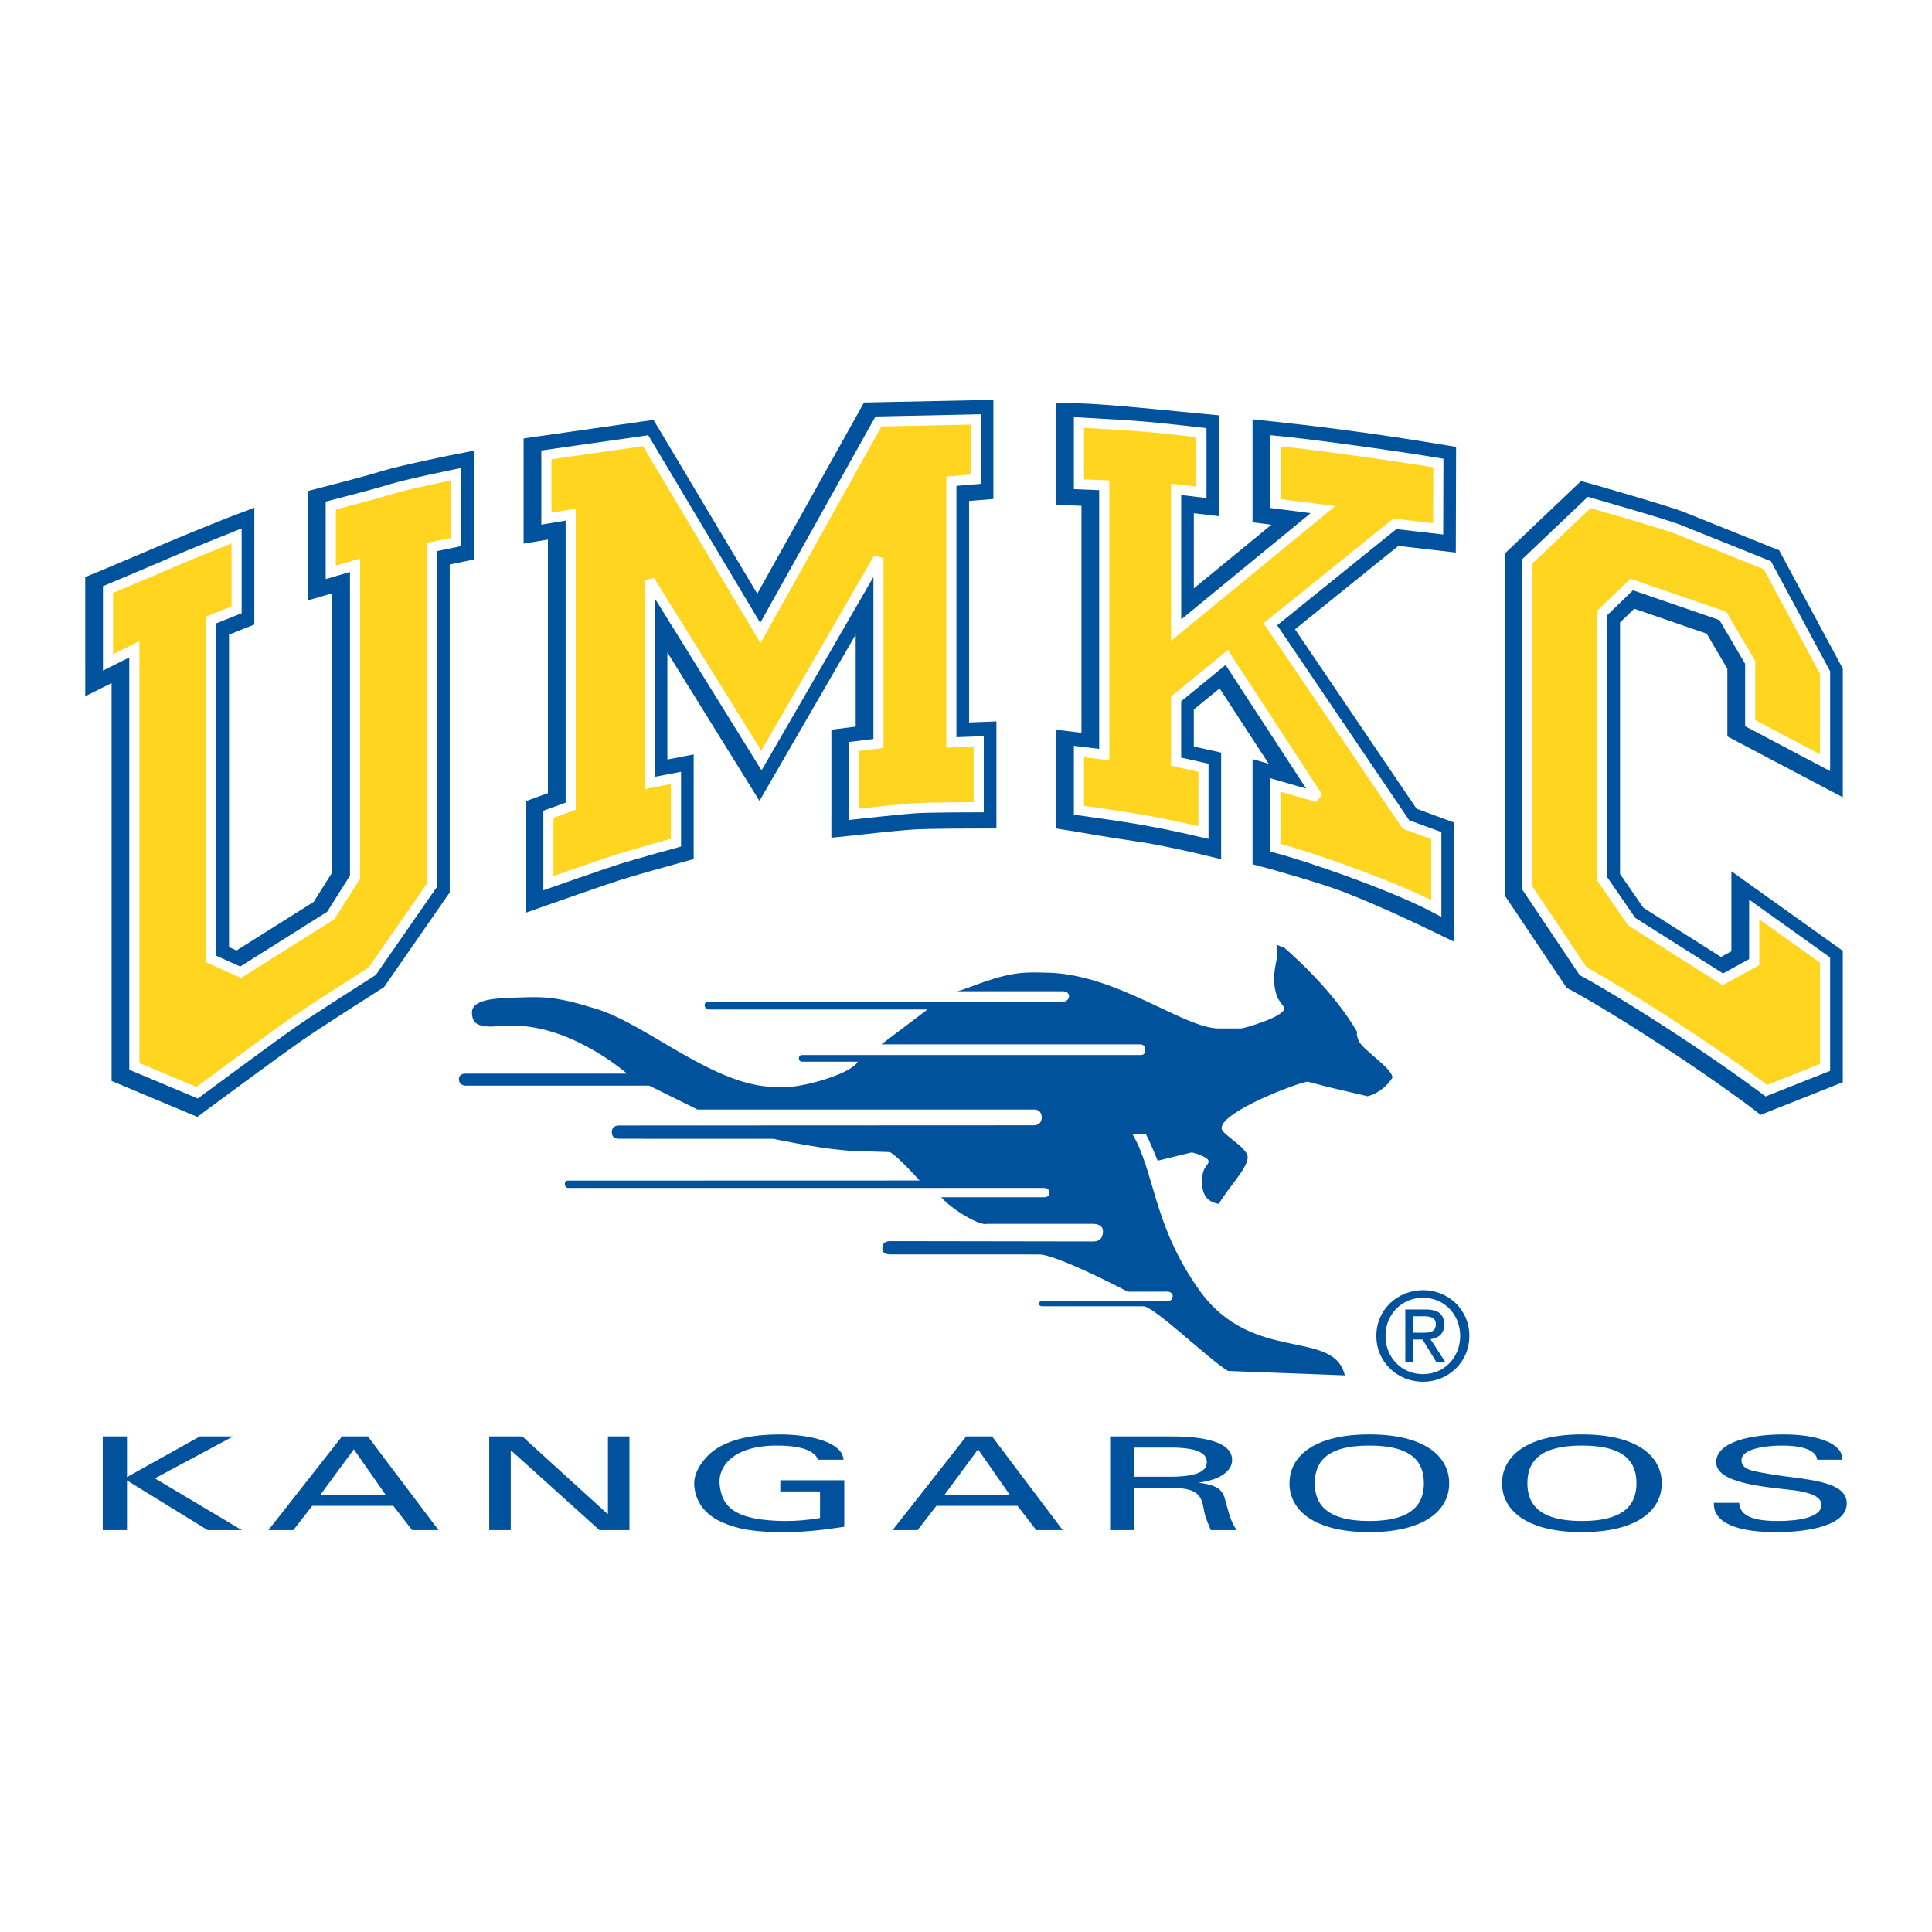 <?xml version="1.0" encoding="utf-8"?>
<!-- Generator: Adobe Illustrator 13.0.0, SVG Export Plug-In . SVG Version: 6.00 Build 14948)  -->
<!DOCTYPE svg PUBLIC "-//W3C//DTD SVG 1.0//EN" "http://www.w3.org/TR/2001/REC-SVG-20010904/DTD/svg10.dtd">
<svg version="1.0" id="Layer_1" xmlns="http://www.w3.org/2000/svg" xmlns:xlink="http://www.w3.org/1999/xlink" x="0px" y="0px"
	 width="192.756px" height="192.756px" viewBox="0 0 192.756 192.756" enable-background="new 0 0 192.756 192.756"
	 xml:space="preserve">
<g>
	<polygon fill-rule="evenodd" clip-rule="evenodd" fill="#FFFFFF" points="0,0 192.756,0 192.756,192.756 0,192.756 0,0 	"/>
	<path fill-rule="evenodd" clip-rule="evenodd" fill="#00529C" d="M105.371,48.42V42.26v-2.058l2.052,0.037
		c2.278,0.041,6.736,0.477,10.353,0.83c0.64,0.062,1.255,0.123,1.823,0.177h0.009c0.108,0.011,0.168,0.018,0.196,0.021v-0.001
		l1.831,0.174v1.83v5.959v2.274l-2.257-0.27l-0.269-0.032v7.504l7.741-6.354l-0.115-0.015l-1.768-0.226V50.34v-6.263v-2.239
		l2.226,0.235c3.867,0.407,7.987,0.94,11.873,1.521c0.466,0.07,1.226,0.188,2.281,0.355c0.942,0.149,1.684,0.269,2.21,0.357v0.001
		l0.018,0.002l1.701,0.278l-0.005,1.71l-0.018,6.568l-0.006,2.264l-2.243-0.26l-3.492-0.403l-10.308,8.317l12.128,17.907
		l2.411,0.885l1.325,0.487v1.407v7.273v3.21l-2.896-1.395c-0.013-0.005-4.301-2.092-8.134-3.574
		c-2.319-0.896-7.551-2.35-7.565-2.354l-1.507-0.398v-1.55v-6.263v-2.681l1.617,0.465l-4.904-7.52l-2.571,2.104v3.695l1.141,0.253
		l1.587,0.353v1.612v6.464v2.562l-2.485-0.597c-0.012-0.003-3.874-0.895-5.966-1.181c-2.284-0.31-6.299-1.016-6.311-1.018
		l-1.704-0.272v-1.716v-5.859v-2.276l2.257,0.272l0.27,0.032V50.464l-0.585-0.023l-1.941-0.078V48.42L105.371,48.42z M8.504,66.199
		v-7.273v-1.357l1.263-0.513c0.015-0.006,5.061-2.123,6.62-2.805c1.645-0.719,6.242-2.559,6.255-2.563l2.731-1.035v2.921v7.373
		v1.361l-1.271,0.509l-1.253,0.501v31.177l0.747,0.335l7.693-4.84l1.863-2.95V59.188l-2.424,0.708v-2.687v-6.667v-1.556l1.515-0.393
		c0.012-0.003,4.221-1.08,5.864-1.593c1.696-0.531,6.773-1.568,6.788-1.571l2.399-0.464v2.444v6.769v1.638l-1.61,0.334l-0.814,0.169
		v32.1v0.621l-0.363,0.523l-5.96,8.587l-0.236,0.341l-0.347,0.22c-0.017,0.01-5.879,3.724-7.994,5.204
		c-2.299,1.609-9.334,6.814-9.354,6.829l-0.928,0.687l-1.053-0.441l-6.263-2.626l-1.239-0.521v-1.343v-38.35l-2.626,1.312V66.199
		L8.504,66.199z M52.241,51.855v-6.363v-1.748l1.736-0.249l9.899-1.414l1.324-0.189l0.688,1.152l9.664,16.189l10.081-18.052
		l0.569-1.018l1.152-0.024l9.695-0.202l2.059-0.043v2.063v5.958v1.866l-1.854,0.154l-0.57,0.047v22.097l0.637-0.024l2.092-0.078
		v2.098v6.566v2.02h-2.021c-0.013,0-4.707,0-6.229,0.1v0c-2.148,0.144-5.978,0.589-5.99,0.59l-2.226,0.23V81.35v-6.767v-1.781
		l1.776-0.223l0.648-0.081v-9.187l-7.917,13.685l-1.682,2.908l-1.775-2.861l-7.414-11.951v10.684l0.227-0.043l2.399-0.462v2.442
		v6.464v1.528l-1.476,0.413c-0.011,0.003-3.988,1.098-5.601,1.601c-1.588,0.497-6.984,2.396-7,2.4l-2.691,0.95v-2.852V81.35v-1.409
		l1.333-0.485l0.889-0.323V53.832l-0.073,0.012l-2.351,0.392V51.855L52.241,51.855z M150.12,88.725V56.097v-0.859l0.631-0.601
		l6.161-5.858l0.826-0.785l1.1,0.304c0.021,0.006,7.612,2.163,9.202,2.799c1.488,0.595,8.754,3.519,8.772,3.526l0.691,0.271
		l0.351,0.653l5.757,10.707l0.245,0.456v0.5v8.99v3.344l-2.96-1.561l-7.475-3.94l-1.081-0.57v-1.214v-5.527l-2.061-3.511
		l-7.229-2.489l-1.418,1.368v25.097l2.333,3.377l7.738,4.903l1.04-0.57v-4.062v-3.919l3.188,2.278l7.071,5.051l0.853,0.609v1.032
		v10.707v1.371l-1.279,0.507l-5.858,2.324l-1.061,0.421l-0.912-0.705c-0.01-0.008-3.371-2.566-8.957-6.213
		c-5.837-3.812-9.017-5.504-9.025-5.509l-0.45-0.235l-0.292-0.436l-5.555-8.283l-0.347-0.518V88.725L150.12,88.725z"/>
	<path fill-rule="evenodd" clip-rule="evenodd" fill="#00529C" d="M138.918,107.516c0,0-0.78,1.406-2.471,1.857l-3.966-0.93
		l-2.018-0.53c-1.066,0.133-8.585,2.983-8.585,4.643c0,0.664,2.602,1.884,2.602,2.918c0,1.127-2.187,3.302-2.862,4.642
		c-1.428-0.234-1.69-1.207-1.69-2.254c0-1.513,0.649-1.539,0.649-1.99c0-0.385-1.104-0.764-1.656-0.896c0,0-2.543,0.603-3.415,0.829
		c-0.272-0.597-0.78-1.957-1.17-2.62l-1.365-0.066c2.263,3.859,2.052,9.093,6.697,15.619c5.267,7.386,13.398,3.776,14.504,8.484
		l-11.656-0.44c-2.025-1.238-7.375-6.454-8.441-6.454h-10.146c0,0-0.257-0.001-0.257-0.267c0-0.248,0.257-0.263,0.257-0.263
		l12.652-0.002c0.038,0,0.423-0.034,0.423-0.498c0-0.365-0.456-0.432-0.456-0.432l-4.033,0.003c0,0-7.063-3.714-8.846-3.714
		l-14.696-0.001c-0.363,0-0.942,0-0.942-0.597c0-0.696,0.51-0.729,0.939-0.729l20.066,0.032c0.43,0,0.968-0.101,1.007-0.96
		c0.034-0.765-0.74-0.799-1.104-0.797l-10.473,0.002c-0.729,0.237-3.576-1.5-4.552-2.654h10.276c0,0,0.521-0.002,0.521-0.432
		c0-0.498-0.521-0.496-0.521-0.496H56.711c0,0-0.354,0.012-0.354-0.398c0-0.366,0.294-0.332,0.294-0.332l35.095-0.01
		c0,0-2.531-2.828-3.037-2.841c-3.772-0.133-2.901-0.031-4.745-0.2c-2.689-0.246-6.832-1.125-6.832-1.125l-15.312-0.002
		c-0.328,0-0.781-0.065-0.781-0.646c0-0.558,0.417-0.679,0.742-0.679l41.433-0.018c0,0,0.716-0.017,0.716-0.779
		c0-0.795-0.665-0.795-0.716-0.795H69.589l-4.813-2.387H46.434c-0.169,0-0.63-0.101-0.645-0.599
		c-0.015-0.58,0.504-0.595,0.645-0.595l16.118-0.002c-0.026-0.038-5.113-4.494-10.785-4.772c-1.989-0.094-2.531,0.216-3.641,0
		c-0.639-0.124-1.033-0.45-1.041-1.327c-0.012-1.111,1.713-1.393,3.641-1.459c3.458-0.118,4.429-0.249,8.802,1.11
		c5.159,1.604,11.777,7.775,17.865,7.775h1.17c1.523,0,6.256-1.22,7.024-2.52h-5.593c0,0-0.289-0.017-0.289-0.331
		c0-0.315,0.289-0.331,0.289-0.331l33.806-0.002c0.097,0,0.472,0.018,0.472-0.53c0-0.514-0.457-0.53-0.457-0.53H87.93l4.612-3.484
		H70.69c0,0-0.382-0.03-0.382-0.428c0-0.364,0.322-0.332,0.322-0.332h35.38c0.039,0,0.587-0.016,0.649-0.53
		c-0.015-0.548-0.58-0.529-0.649-0.529H95.474c0.923-0.133,3.98-1.725,6.894-1.856c1.092-0.041,1.197,0,1.821,0
		c7.116,0,13.854,5.57,17.43,5.57h2.211c0.261,0,4.293-1.154,4.293-1.989c0-0.479-1.007-0.671-1.007-3.084
		c0-0.433,0.148-1.421,0.293-1.958c0.097-0.363-0.066-1.325-0.066-1.325c0.222,0.089,0.423,0.165,0.782,0.297
		c1.69,1.459,5.104,4.708,7.186,8.256c0.229,0.391-0.13,0.066,0.228,0.995C135.89,104.72,138.918,106.561,138.918,107.516
		L138.918,107.516z"/>
	<polygon fill-rule="evenodd" clip-rule="evenodd" fill="#00529C" points="10.251,152.658 10.251,143.315 12.67,143.315 
		12.67,147.366 19.942,143.315 23.252,143.315 15.449,147.495 24.122,152.658 20.716,152.658 12.67,147.702 12.67,152.658 
		10.251,152.658 	"/>
	<path fill-rule="evenodd" clip-rule="evenodd" fill="#00529C" d="M35.304,144.599l3.161,4.525h-6.494L35.304,144.599
		L35.304,144.599z M29.269,152.658l1.882-2.424h8.086l1.883,2.424h2.631l-7.048-9.343h-2.583l-7.339,9.343H29.269L29.269,152.658z"
		/>
	<polygon fill-rule="evenodd" clip-rule="evenodd" fill="#00529C" points="62.8,143.315 62.8,152.658 59.808,152.658 
		51.005,144.727 50.957,144.727 50.957,152.658 48.81,152.658 48.81,143.315 52.113,143.315 60.605,151.041 60.653,151.041 
		60.653,143.315 62.8,143.315 	"/>
	<path fill-rule="evenodd" clip-rule="evenodd" fill="#00529C" d="M81.62,145.637c-0.435-1.114-2.247-1.412-4.107-1.412
		c-4.276,0-5.823,2.009-5.726,3.757c0.192,2.401,1.546,3.716,6.547,3.77c1.185,0,2.368-0.105,3.48-0.302v-2.654h-3.963v-1.11h6.382
		v4.634c-2.007,0.322-4.015,0.542-5.996,0.542c-2.465,0-4.469-0.168-6.377-1.072c-1.925-0.91-2.599-2.484-2.599-3.807
		c0-0.971,0.602-2.033,1.492-2.877c1.518-1.422,4.078-1.991,7.05-1.991c2.947,0,6.213,0.725,6.358,2.523H81.62L81.62,145.637z"/>
	<path fill-rule="evenodd" clip-rule="evenodd" fill="#00529C" d="M97.578,144.599l3.161,4.525h-6.494L97.578,144.599
		L97.578,144.599z M91.543,152.658l1.883-2.424h8.085l1.883,2.424h2.631l-7.048-9.343h-2.583l-7.339,9.343H91.543L91.543,152.658z"
		/>
	<path fill-rule="evenodd" clip-rule="evenodd" fill="#00529C" d="M113.129,144.426h3.987c2.683,0.065,3.286,0.715,3.286,1.453
		s-0.604,1.387-3.286,1.451h-3.987V144.426L113.129,144.426z M116.56,148.442c0.959,0.038,1.925,0,2.625,0.427
		c0.797,0.465,0.797,1.229,0.991,2.068c0.119,0.558,0.408,1.166,0.627,1.721h2.581c-0.629-0.879-0.821-1.876-1.088-2.807
		c-0.265-1.048-0.555-1.643-2.652-1.913v-0.026c2.033-0.258,3.284-1.127,3.284-2.255c0-1.85-3.01-2.342-5.934-2.342h-6.236v9.343
		h2.42v-4.216H116.56L116.56,148.442z"/>
	<path fill-rule="evenodd" clip-rule="evenodd" fill="#00529C" d="M131.177,147.988c0-2,1.017-3.764,5.443-3.764
		c4.425,0,5.441,1.764,5.441,3.764c0,1.945-1.017,3.763-5.441,3.763C132.193,151.751,131.177,149.934,131.177,147.988
		L131.177,147.988z M128.652,147.988c0,2.735,2.524,4.872,7.968,4.872c5.441,0,7.966-2.137,7.966-4.872
		c0-2.738-2.524-4.875-7.966-4.875C131.177,143.113,128.652,145.25,128.652,147.988L128.652,147.988z"/>
	<path fill-rule="evenodd" clip-rule="evenodd" fill="#00529C" d="M152.388,147.988c0-2,1.015-3.764,5.441-3.764
		c4.425,0,5.441,1.764,5.441,3.764c0,1.945-1.017,3.763-5.441,3.763C153.402,151.751,152.388,149.934,152.388,147.988
		L152.388,147.988z M149.861,147.988c0,2.735,2.526,4.872,7.968,4.872s7.966-2.137,7.966-4.872c0-2.738-2.524-4.875-7.966-4.875
		S149.861,145.25,149.861,147.988L149.861,147.988z"/>
	<path fill-rule="evenodd" clip-rule="evenodd" fill="#00529C" d="M173.521,149.94c0.048,1.317,1.472,1.811,3.812,1.811
		c1.979,0,4.395-0.312,4.395-1.616c0-0.905-1.399-1.282-2.85-1.463c-2.88-0.337-7.655-0.686-7.655-2.78
		c0-2.029,3.444-2.778,6.712-2.778c2.975,0,5.889,0.712,5.889,2.52h-2.525c-0.098-1.047-1.742-1.408-3.484-1.408
		c-1.719,0-4.067,0.336-4.067,1.448c0,1.06,1.405,1.124,2.936,1.41c3.211,0.556,7.57,0.556,7.57,2.907c0,2.12-3.538,2.87-7.063,2.87
		c-3.644,0-6.29-0.827-6.194-2.92H173.521L173.521,149.94z"/>
	
		<path fill-rule="evenodd" clip-rule="evenodd" fill="#FFD520" stroke="#FFFFFF" stroke-width="1.01" stroke-miterlimit="2.613" d="
		M107.646,42.153v6.163l2.524,0.101v26.869l-2.524-0.304v5.858c5.426,0.763,7.445,1.066,12.423,2.223v-6.465l-2.728-0.606v-6.263
		l5.051-4.132l9.09,13.939l-4.241-1.221v6.263c3.003,0.763,11.59,3.691,16.061,6.061v-7.273l-3.03-1.111l-13.527-19.975
		l12.416-10.017l4.326,0.5l0.018-6.568c-3.865-0.651-12.452-1.863-16.263-2.222v6.263l4.748,0.606l-14.647,12.02V48.82l2.525,0.304
		v-5.961C114.081,42.512,113.98,42.512,107.646,42.153L107.646,42.153z"/>
	
		<path fill-rule="evenodd" clip-rule="evenodd" fill="#FFD520" stroke="#FFFFFF" stroke-width="1.01" stroke-miterlimit="2.613" d="
		M10.777,58.819v7.272l2.626-1.312v41.615l6.263,2.626c0,0,7.373-5.453,9.393-6.867c2.021-1.414,8.081-5.254,8.081-5.254l5.96-8.585
		V54.576l2.424-0.504v-6.767c0,0-4.951,1.01-6.566,1.515c-1.616,0.506-5.959,1.616-5.959,1.616v6.667l2.424-0.708v31.111
		l-2.424,3.838l-8.991,5.657l-2.929-1.313V61.849l2.525-1.01v-7.373c0,0-4.545,1.818-6.161,2.524
		C15.827,56.699,10.777,58.819,10.777,58.819L10.777,58.819z"/>
	
		<path fill-rule="evenodd" clip-rule="evenodd" fill="#FFD520" stroke="#FFFFFF" stroke-width="1.01" stroke-miterlimit="2.613" d="
		M54.513,45.385v6.365l2.425-0.404v29.089l-2.223,0.809v6.869c0,0,5.455-1.919,7.071-2.424c1.616-0.505,5.657-1.616,5.657-1.616
		v-6.465l-2.626,0.506V57.911l11.148,17.968l11.68-20.19v18.484l-2.424,0.304v6.767c0,0,4.544-0.504,6.061-0.606
		c1.515-0.1,6.363-0.1,6.363-0.1v-6.566l-2.727,0.102V48.012l2.424-0.202v-5.961l-9.697,0.204L75.863,63.152L64.413,43.971
		L54.513,45.385L54.513,45.385z"/>
	
		<path fill-rule="evenodd" clip-rule="evenodd" fill="#FFD520" stroke="#FFFFFF" stroke-width="1.01" stroke-miterlimit="2.613" d="
		M152.393,55.991v32.627l5.555,8.281c0,0,3.233,1.723,9.192,5.612c5.657,3.691,9.09,6.307,9.09,6.307l5.858-2.322V95.789
		l-7.071-5.051v5.253l-3.13,1.718l-9.092-5.759l-2.928-4.242V61.143l2.928-2.829l9.092,3.131l2.729,4.646v6.061l7.473,3.94v-8.991
		l-5.757-10.708c0,0-7.272-2.928-8.787-3.534c-1.516-0.606-8.99-2.727-8.99-2.727L152.393,55.991L152.393,55.991z"/>
	<path fill-rule="evenodd" clip-rule="evenodd" fill="#00529C" d="M138.232,133.283c0-2.176,1.646-3.805,3.747-3.805
		c2.073,0,3.704,1.629,3.704,3.805c0,2.199-1.631,3.818-3.704,3.818C139.878,137.102,138.232,135.482,138.232,133.283
		L138.232,133.283z M141.979,137.859c2.495,0,4.619-1.93,4.619-4.576c0-2.637-2.124-4.562-4.619-4.562
		c-2.526,0-4.661,1.925-4.661,4.562C137.318,135.93,139.453,137.859,141.979,137.859L141.979,137.859z M141.01,133.646h0.921
		l1.395,2.283h0.897l-1.503-2.32c0.775-0.097,1.369-0.51,1.369-1.457c0-1.045-0.618-1.506-1.867-1.506h-2.014v5.283h0.802V133.646
		L141.01,133.646z M141.01,132.968v-1.642h1.091c0.558,0,1.152,0.12,1.152,0.778c0,0.812-0.606,0.863-1.285,0.863H141.01
		L141.01,132.968z"/>
</g>
</svg>
